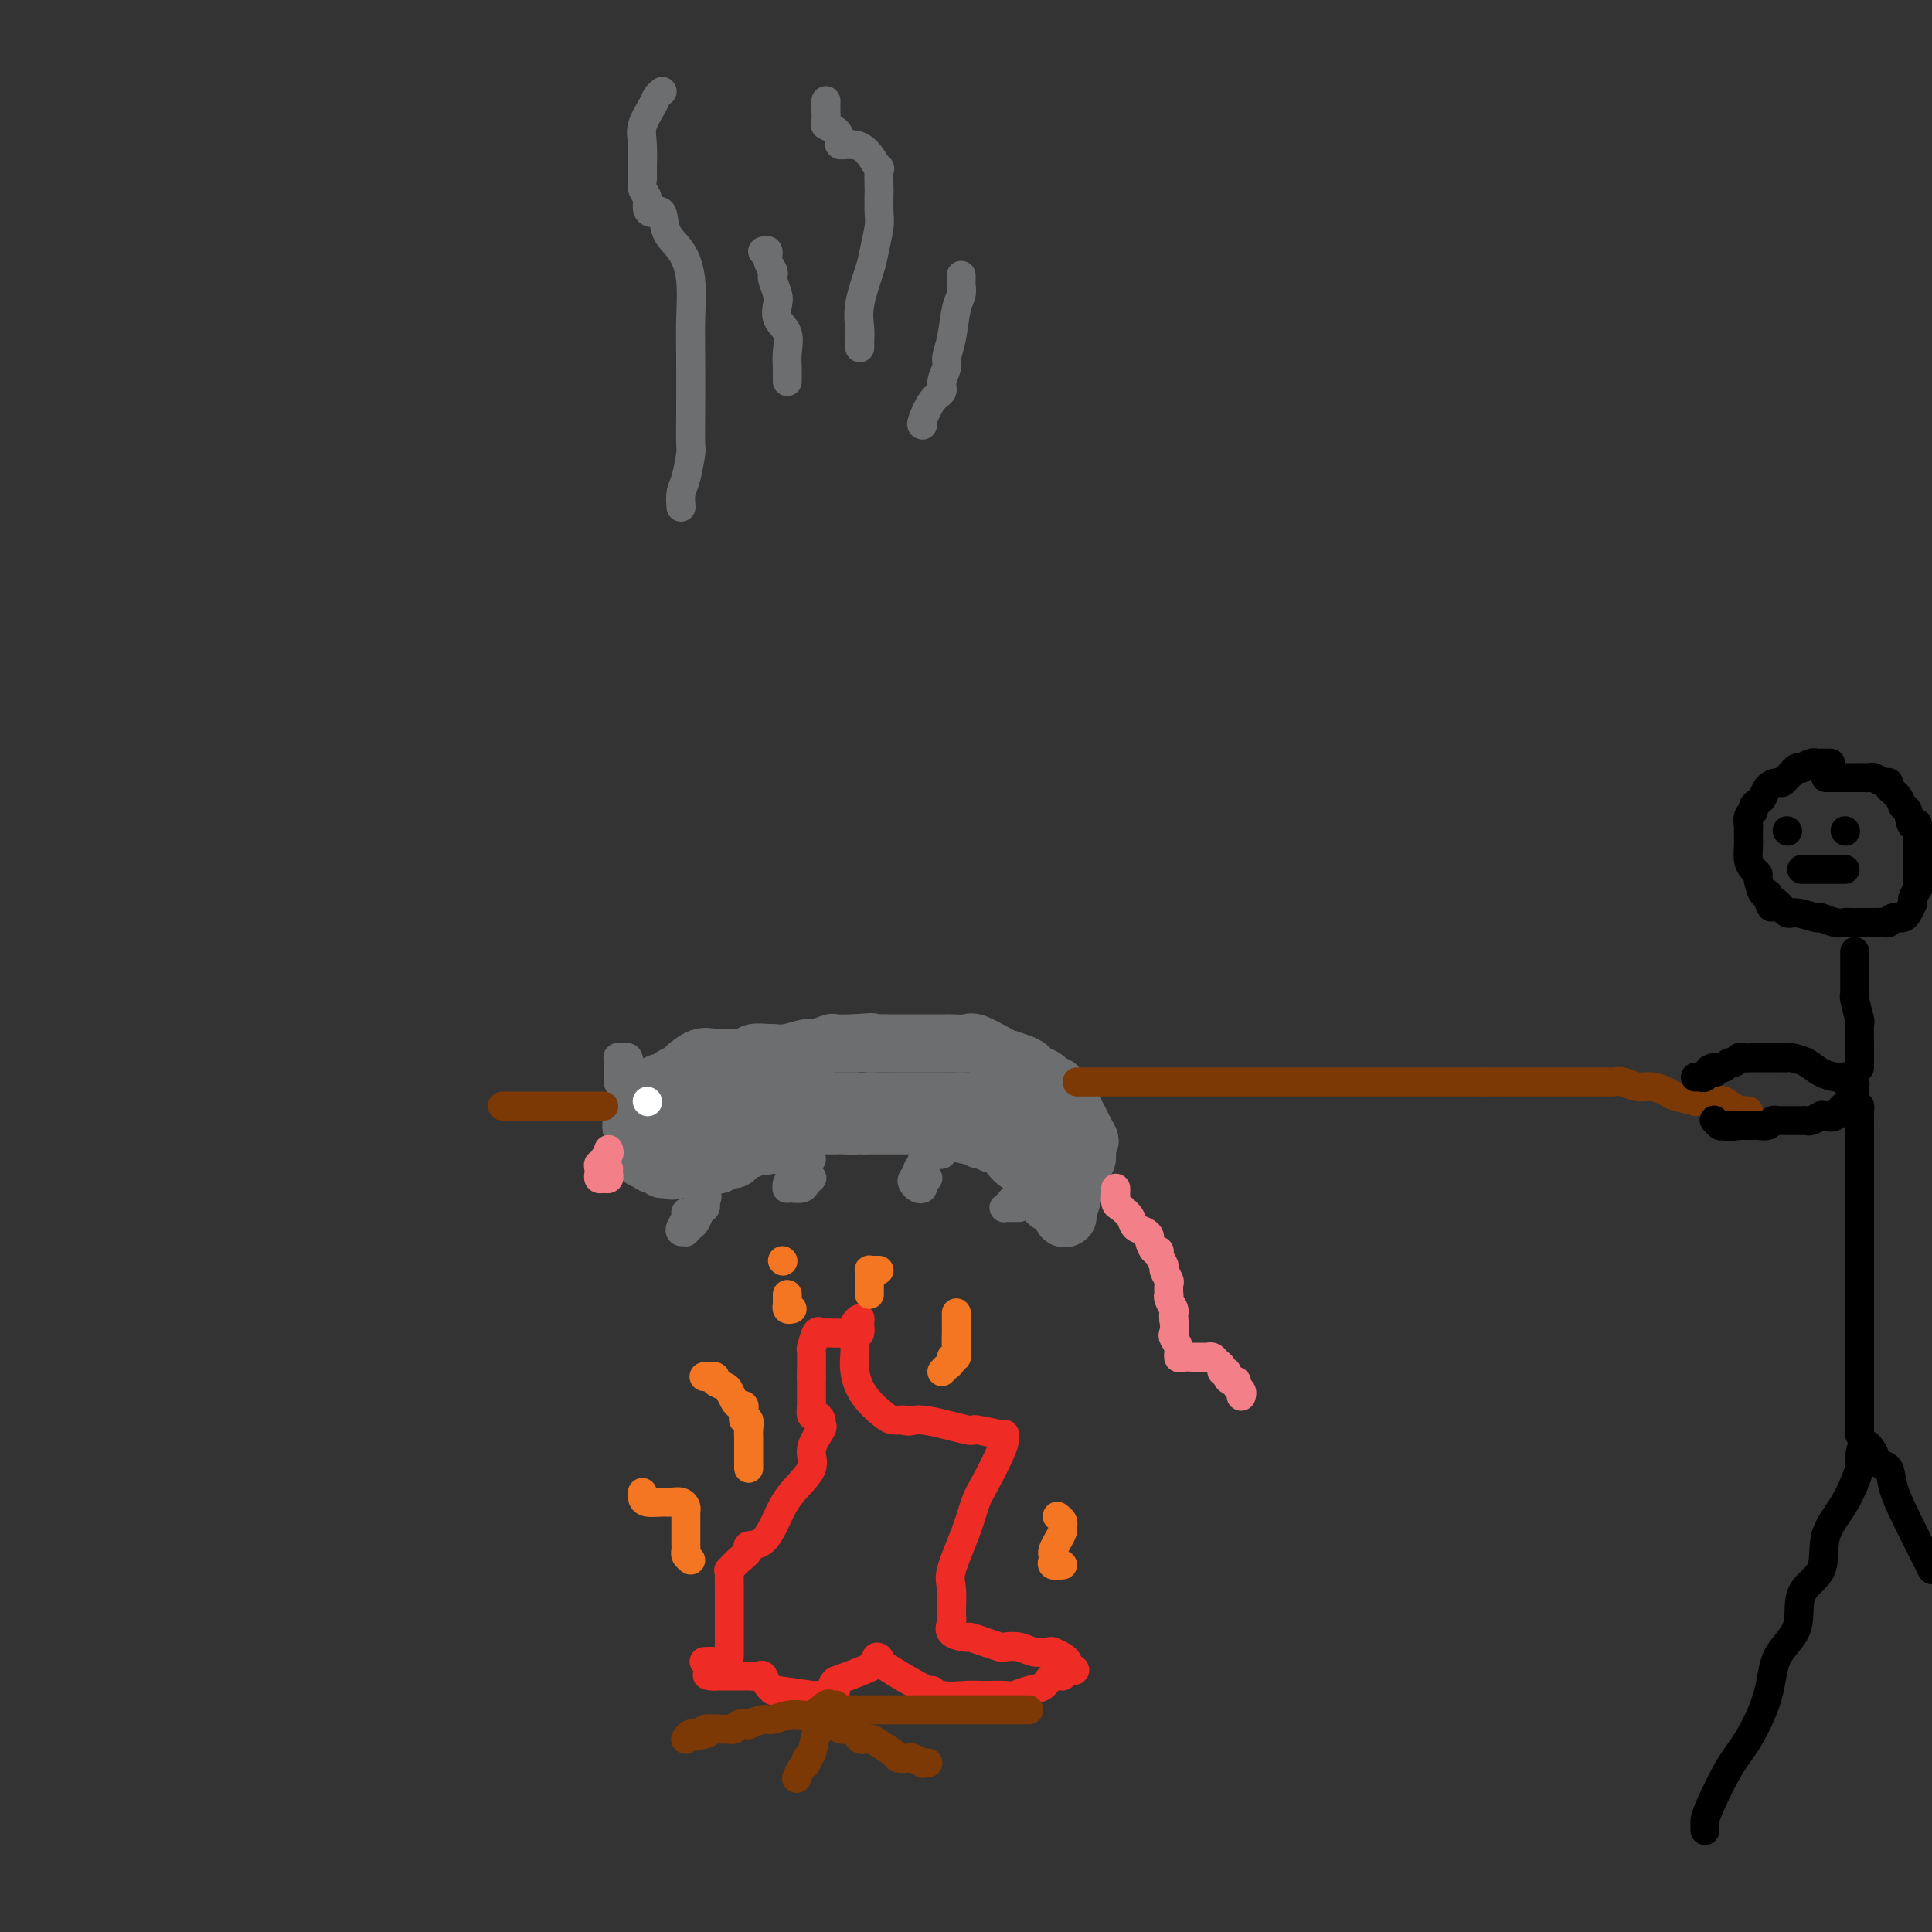 <svg viewBox='0 0 400 400' version='1.1' xmlns='http://www.w3.org/2000/svg' xmlns:xlink='http://www.w3.org/1999/xlink'><rect x="0" y="0" width="400" height="400" fill="#333333" stroke="none"/><g fill='none' stroke='rgb(109,110,112)' stroke-width='12' stroke-linecap='round' stroke-linejoin='round'><path d='M218,249c-0.424,0.092 -0.849,0.184 -1,0c-0.151,-0.184 -0.029,-0.643 0,-1c0.029,-0.357 -0.037,-0.610 0,-1c0.037,-0.390 0.176,-0.916 0,-1c-0.176,-0.084 -0.667,0.273 -1,0c-0.333,-0.273 -0.508,-1.177 -1,-2c-0.492,-0.823 -1.300,-1.564 -2,-2c-0.700,-0.436 -1.291,-0.565 -2,-1c-0.709,-0.435 -1.534,-1.174 -2,-2c-0.466,-0.826 -0.571,-1.737 -1,-2c-0.429,-0.263 -1.180,0.122 -2,0c-0.820,-0.122 -1.709,-0.750 -2,-1c-0.291,-0.250 0.018,-0.123 0,0c-0.018,0.123 -0.361,0.243 -1,0c-0.639,-0.243 -1.575,-0.849 -2,-1c-0.425,-0.151 -0.341,0.152 -1,0c-0.659,-0.152 -2.061,-0.759 -3,-1c-0.939,-0.241 -1.416,-0.117 -2,0c-0.584,0.117 -1.274,0.228 -2,0c-0.726,-0.228 -1.487,-0.793 -2,-1c-0.513,-0.207 -0.777,-0.055 -1,0c-0.223,0.055 -0.405,0.015 -1,0c-0.595,-0.015 -1.603,-0.004 -2,0c-0.397,0.004 -0.184,0.001 -1,0c-0.816,-0.001 -2.662,-0.000 -4,0c-1.338,0.000 -2.169,0.000 -3,0'/><path d='M179,233c-4.542,-0.619 -2.397,-0.166 -2,0c0.397,0.166 -0.953,0.044 -2,0c-1.047,-0.044 -1.790,-0.012 -2,0c-0.210,0.012 0.111,0.003 0,0c-0.111,-0.003 -0.656,-0.001 -1,0c-0.344,0.001 -0.487,0.000 -1,0c-0.513,-0.000 -1.395,-0.001 -2,0c-0.605,0.001 -0.932,0.003 -1,0c-0.068,-0.003 0.122,-0.011 0,0c-0.122,0.011 -0.557,0.041 -1,0c-0.443,-0.041 -0.892,-0.152 -1,0c-0.108,0.152 0.127,0.566 0,1c-0.127,0.434 -0.616,0.887 -1,1c-0.384,0.113 -0.662,-0.113 -1,0c-0.338,0.113 -0.734,0.566 -1,1c-0.266,0.434 -0.401,0.848 -1,1c-0.599,0.152 -1.661,0.041 -2,0c-0.339,-0.041 0.046,-0.012 0,0c-0.046,0.012 -0.523,0.006 -1,0'/><path d='M159,237c-1.283,0.636 -0.992,0.226 -1,0c-0.008,-0.226 -0.317,-0.267 -1,0c-0.683,0.267 -1.742,0.842 -2,1c-0.258,0.158 0.286,-0.101 0,0c-0.286,0.101 -1.400,0.562 -2,1c-0.600,0.438 -0.686,0.853 -1,1c-0.314,0.147 -0.856,0.026 -1,0c-0.144,-0.026 0.112,0.045 0,0c-0.112,-0.045 -0.590,-0.204 -1,0c-0.410,0.204 -0.750,0.773 -1,1c-0.250,0.227 -0.410,0.113 -1,0c-0.590,-0.113 -1.611,-0.227 -2,0c-0.389,0.227 -0.145,0.793 0,1c0.145,0.207 0.193,0.056 0,0c-0.193,-0.056 -0.625,-0.015 -1,0c-0.375,0.015 -0.692,0.004 -1,0c-0.308,-0.004 -0.608,-0.001 -1,0c-0.392,0.001 -0.875,0.000 -1,0c-0.125,-0.000 0.107,-0.000 0,0c-0.107,0.000 -0.554,0.000 -1,0'/><path d='M141,242c-2.962,0.772 -1.367,0.203 -1,0c0.367,-0.203 -0.493,-0.040 -1,0c-0.507,0.040 -0.662,-0.042 -1,0c-0.338,0.042 -0.860,0.209 -1,0c-0.140,-0.209 0.103,-0.792 0,-1c-0.103,-0.208 -0.553,-0.041 -1,0c-0.447,0.041 -0.890,-0.046 -1,0c-0.110,0.046 0.114,0.224 0,0c-0.114,-0.224 -0.565,-0.849 -1,-1c-0.435,-0.151 -0.853,0.171 -1,0c-0.147,-0.171 -0.024,-0.834 0,-1c0.024,-0.166 -0.050,0.167 0,0c0.050,-0.167 0.224,-0.832 0,-1c-0.224,-0.168 -0.845,0.162 -1,0c-0.155,-0.162 0.154,-0.817 0,-1c-0.154,-0.183 -0.773,0.106 -1,0c-0.227,-0.106 -0.061,-0.605 0,-1c0.061,-0.395 0.017,-0.684 0,-1c-0.017,-0.316 -0.009,-0.658 0,-1'/><path d='M131,234c-0.622,-1.216 -0.177,-0.756 0,-1c0.177,-0.244 0.085,-1.193 0,-2c-0.085,-0.807 -0.163,-1.473 0,-2c0.163,-0.527 0.568,-0.914 1,-1c0.432,-0.086 0.893,0.131 1,0c0.107,-0.131 -0.140,-0.609 0,-1c0.140,-0.391 0.666,-0.696 1,-1c0.334,-0.304 0.475,-0.607 1,-1c0.525,-0.393 1.434,-0.878 2,-1c0.566,-0.122 0.788,0.117 1,0c0.212,-0.117 0.415,-0.592 1,-1c0.585,-0.408 1.552,-0.751 2,-1c0.448,-0.249 0.376,-0.406 1,-1c0.624,-0.594 1.944,-1.627 3,-2c1.056,-0.373 1.849,-0.086 3,0c1.151,0.086 2.660,-0.030 4,0c1.340,0.030 2.510,0.205 3,0c0.490,-0.205 0.299,-0.791 1,-1c0.701,-0.209 2.294,-0.041 3,0c0.706,0.041 0.526,-0.045 1,0c0.474,0.045 1.602,0.222 3,0c1.398,-0.222 3.065,-0.844 4,-1c0.935,-0.156 1.137,0.154 2,0c0.863,-0.154 2.386,-0.772 3,-1c0.614,-0.228 0.318,-0.065 1,0c0.682,0.065 2.341,0.033 4,0'/><path d='M177,216c5.532,-0.464 3.360,-0.124 3,0c-0.360,0.124 1.090,0.033 2,0c0.910,-0.033 1.279,-0.009 2,0c0.721,0.009 1.792,0.002 2,0c0.208,-0.002 -0.448,-0.001 0,0c0.448,0.001 2.000,0.000 3,0c1.000,-0.000 1.448,-0.000 2,0c0.552,0.000 1.207,-0.000 2,0c0.793,0.000 1.725,0.001 2,0c0.275,-0.001 -0.108,-0.002 0,0c0.108,0.002 0.708,0.007 1,0c0.292,-0.007 0.276,-0.027 1,0c0.724,0.027 2.189,0.101 3,0c0.811,-0.101 0.967,-0.378 2,0c1.033,0.378 2.944,1.411 4,2c1.056,0.589 1.256,0.735 2,1c0.744,0.265 2.030,0.648 3,1c0.970,0.352 1.622,0.673 2,1c0.378,0.327 0.482,0.659 1,1c0.518,0.341 1.452,0.691 2,1c0.548,0.309 0.711,0.576 1,1c0.289,0.424 0.704,1.006 1,1c0.296,-0.006 0.474,-0.599 1,0c0.526,0.599 1.399,2.389 2,3c0.601,0.611 0.931,0.043 1,0c0.069,-0.043 -0.122,0.439 0,1c0.122,0.561 0.559,1.202 1,2c0.441,0.798 0.888,1.753 1,2c0.112,0.247 -0.111,-0.215 0,0c0.111,0.215 0.555,1.108 1,2'/><path d='M225,235c1.237,1.876 0.328,1.065 0,1c-0.328,-0.065 -0.077,0.617 0,1c0.077,0.383 -0.022,0.469 0,1c0.022,0.531 0.163,1.508 0,2c-0.163,0.492 -0.631,0.501 -1,1c-0.369,0.499 -0.639,1.489 -1,2c-0.361,0.511 -0.814,0.543 -1,1c-0.186,0.457 -0.106,1.340 0,2c0.106,0.660 0.239,1.097 0,2c-0.239,0.903 -0.848,2.272 -1,3c-0.152,0.728 0.155,0.816 0,1c-0.155,0.184 -0.772,0.465 -1,0c-0.228,-0.465 -0.065,-1.676 0,-2c0.065,-0.324 0.034,0.238 0,0c-0.034,-0.238 -0.069,-1.276 0,-2c0.069,-0.724 0.243,-1.135 0,-2c-0.243,-0.865 -0.904,-2.185 -1,-3c-0.096,-0.815 0.371,-1.125 0,-2c-0.371,-0.875 -1.581,-2.314 -2,-3c-0.419,-0.686 -0.049,-0.617 0,-1c0.049,-0.383 -0.224,-1.216 -1,-2c-0.776,-0.784 -2.055,-1.519 -3,-2c-0.945,-0.481 -1.556,-0.709 -2,-1c-0.444,-0.291 -0.722,-0.646 -1,-1'/><path d='M210,231c-1.355,-0.801 -1.742,-0.803 -2,-1c-0.258,-0.197 -0.385,-0.589 -1,-1c-0.615,-0.411 -1.716,-0.842 -3,-1c-1.284,-0.158 -2.751,-0.042 -4,0c-1.249,0.042 -2.278,0.011 -4,0c-1.722,-0.011 -4.135,-0.003 -7,0c-2.865,0.003 -6.182,-0.000 -9,0c-2.818,0.000 -5.137,0.004 -7,0c-1.863,-0.004 -3.272,-0.016 -5,0c-1.728,0.016 -3.776,0.061 -5,0c-1.224,-0.061 -1.623,-0.227 -3,0c-1.377,0.227 -3.731,0.846 -5,1c-1.269,0.154 -1.453,-0.156 -2,0c-0.547,0.156 -1.456,0.777 -2,1c-0.544,0.223 -0.723,0.046 -1,0c-0.277,-0.046 -0.652,0.039 -1,0c-0.348,-0.039 -0.671,-0.203 -1,0c-0.329,0.203 -0.665,0.773 -1,1c-0.335,0.227 -0.668,0.112 -1,0c-0.332,-0.112 -0.661,-0.223 -1,0c-0.339,0.223 -0.687,0.778 -1,1c-0.313,0.222 -0.592,0.112 -1,0c-0.408,-0.112 -0.944,-0.226 -1,0c-0.056,0.226 0.370,0.792 0,1c-0.370,0.208 -1.534,0.060 -2,0c-0.466,-0.060 -0.233,-0.030 0,0'/><path d='M140,233c-2.928,0.774 -0.249,0.207 1,0c1.249,-0.207 1.067,-0.056 1,0c-0.067,0.056 -0.019,0.016 0,0c0.019,-0.016 0.010,-0.008 0,0'/></g>
<g fill='none' stroke='rgb(243,127,137)' stroke-width='6' stroke-linecap='round' stroke-linejoin='round'><path d='M231,246c0.015,0.214 0.031,0.428 0,1c-0.031,0.572 -0.107,1.501 0,2c0.107,0.499 0.397,0.568 1,1c0.603,0.432 1.520,1.228 2,2c0.480,0.772 0.524,1.521 1,2c0.476,0.479 1.386,0.688 2,1c0.614,0.312 0.934,0.726 1,1c0.066,0.274 -0.122,0.406 0,1c0.122,0.594 0.553,1.650 1,2c0.447,0.350 0.908,-0.004 1,0c0.092,0.004 -0.186,0.367 0,1c0.186,0.633 0.834,1.536 1,2c0.166,0.464 -0.151,0.488 0,1c0.151,0.512 0.772,1.512 1,2c0.228,0.488 0.065,0.463 0,1c-0.065,0.537 -0.031,1.635 0,2c0.031,0.365 0.061,-0.005 0,0c-0.061,0.005 -0.212,0.383 0,1c0.212,0.617 0.788,1.474 1,2c0.212,0.526 0.061,0.722 0,1c-0.061,0.278 -0.030,0.639 0,1'/><path d='M243,273c0.326,2.344 0.142,2.705 0,3c-0.142,0.295 -0.242,0.524 0,1c0.242,0.476 0.825,1.199 1,2c0.175,0.801 -0.059,1.679 0,2c0.059,0.321 0.411,0.086 1,0c0.589,-0.086 1.415,-0.023 2,0c0.585,0.023 0.930,0.005 1,0c0.070,-0.005 -0.136,0.002 0,0c0.136,-0.002 0.615,-0.012 1,0c0.385,0.012 0.676,0.046 1,0c0.324,-0.046 0.679,-0.171 1,0c0.321,0.171 0.607,0.637 1,1c0.393,0.363 0.893,0.623 1,1c0.107,0.377 -0.177,0.871 0,1c0.177,0.129 0.817,-0.106 1,0c0.183,0.106 -0.091,0.553 0,1c0.091,0.447 0.546,0.894 1,1c0.454,0.106 0.906,-0.129 1,0c0.094,0.129 -0.171,0.623 0,1c0.171,0.377 0.778,0.637 1,1c0.222,0.363 0.060,0.828 0,1c-0.060,0.172 -0.017,0.049 0,0c0.017,-0.049 0.009,-0.025 0,0'/><path d='M126,238c0.121,0.341 0.243,0.683 0,1c-0.243,0.317 -0.849,0.610 -1,1c-0.151,0.390 0.155,0.879 0,1c-0.155,0.121 -0.771,-0.125 -1,0c-0.229,0.125 -0.072,0.623 0,1c0.072,0.377 0.058,0.634 0,1c-0.058,0.366 -0.159,0.841 0,1c0.159,0.159 0.579,0.001 1,0c0.421,-0.001 0.844,0.153 1,0c0.156,-0.153 0.045,-0.615 0,-1c-0.045,-0.385 -0.022,-0.692 0,-1'/></g>
<g fill='none' stroke='rgb(255,255,255)' stroke-width='6' stroke-linecap='round' stroke-linejoin='round'><path d='M134,228c0.000,0.000 0.100,0.100 0.1,0.1'/></g>
<g fill='none' stroke='rgb(109,110,112)' stroke-width='6' stroke-linecap='round' stroke-linejoin='round'><path d='M146,249c-0.764,0.305 -1.529,0.610 -2,1c-0.471,0.390 -0.649,0.865 -1,1c-0.351,0.135 -0.875,-0.069 -1,0c-0.125,0.069 0.148,0.412 0,1c-0.148,0.588 -0.716,1.422 -1,2c-0.284,0.578 -0.283,0.899 0,1c0.283,0.101 0.849,-0.018 1,0c0.151,0.018 -0.113,0.173 0,0c0.113,-0.173 0.605,-0.675 1,-1c0.395,-0.325 0.694,-0.473 1,-1c0.306,-0.527 0.618,-1.431 1,-2c0.382,-0.569 0.834,-0.802 1,-1c0.166,-0.198 0.045,-0.361 0,-1c-0.045,-0.639 -0.013,-1.754 0,-2c0.013,-0.246 0.006,0.377 0,1'/><path d='M146,248c0.774,-0.762 0.208,0.333 0,1c-0.208,0.667 -0.060,0.905 0,1c0.060,0.095 0.030,0.048 0,0'/><path d='M168,240c-0.331,0.023 -0.662,0.047 -1,0c-0.338,-0.047 -0.683,-0.164 -1,0c-0.317,0.164 -0.606,0.608 -1,1c-0.394,0.392 -0.891,0.732 -1,1c-0.109,0.268 0.171,0.464 0,1c-0.171,0.536 -0.794,1.411 -1,2c-0.206,0.589 0.004,0.891 0,1c-0.004,0.109 -0.223,0.027 0,0c0.223,-0.027 0.886,0.003 1,0c0.114,-0.003 -0.323,-0.040 0,0c0.323,0.040 1.406,0.155 2,0c0.594,-0.155 0.698,-0.580 1,-1c0.302,-0.420 0.800,-0.834 1,-1c0.200,-0.166 0.100,-0.083 0,0'/><path d='M195,239c-0.332,0.033 -0.664,0.065 -1,0c-0.336,-0.065 -0.678,-0.229 -1,0c-0.322,0.229 -0.626,0.849 -1,1c-0.374,0.151 -0.817,-0.167 -1,0c-0.183,0.167 -0.105,0.818 0,1c0.105,0.182 0.238,-0.106 0,0c-0.238,0.106 -0.846,0.606 -1,1c-0.154,0.394 0.145,0.681 0,1c-0.145,0.319 -0.733,0.671 -1,1c-0.267,0.329 -0.211,0.634 0,1c0.211,0.366 0.579,0.791 1,1c0.421,0.209 0.896,0.200 1,0c0.104,-0.200 -0.164,-0.592 0,-1c0.164,-0.408 0.761,-0.831 1,-1c0.239,-0.169 0.119,-0.085 0,0'/><path d='M213,246c-0.334,0.303 -0.667,0.607 -1,1c-0.333,0.393 -0.664,0.876 -1,1c-0.336,0.124 -0.675,-0.110 -1,0c-0.325,0.110 -0.634,0.565 -1,1c-0.366,0.435 -0.788,0.848 -1,1c-0.212,0.152 -0.214,0.041 0,0c0.214,-0.041 0.645,-0.011 1,0c0.355,0.011 0.634,0.003 1,0c0.366,-0.003 0.819,-0.001 1,0c0.181,0.001 0.091,0.000 0,0'/><path d='M128,224c0.000,-0.024 0.000,-0.048 0,0c-0.000,0.048 -0.000,0.168 0,0c0.000,-0.168 0.000,-0.623 0,-1c-0.000,-0.377 -0.001,-0.675 0,-1c0.001,-0.325 0.003,-0.675 0,-1c-0.003,-0.325 -0.011,-0.624 0,-1c0.011,-0.376 0.042,-0.830 0,-1c-0.042,-0.170 -0.155,-0.056 0,0c0.155,0.056 0.580,0.053 1,0c0.420,-0.053 0.834,-0.158 1,0c0.166,0.158 0.083,0.579 0,1'/><path d='M130,220c0.333,-0.667 0.167,-0.333 0,0'/></g>
<g fill='none' stroke='rgb(124,56,5)' stroke-width='6' stroke-linecap='round' stroke-linejoin='round'><path d='M223,224c0.338,0.000 0.677,0.000 1,0c0.323,0.000 0.631,0.000 1,0c0.369,0.000 0.800,0.000 1,0c0.200,-0.000 0.170,0.000 1,0c0.830,0.000 2.520,-0.000 4,0c1.480,0.000 2.748,0.000 4,0c1.252,0.000 2.487,0.000 4,0c1.513,0.000 3.306,-0.000 5,0c1.694,0.000 3.291,-0.000 5,0c1.709,0.000 3.531,0.000 5,0c1.469,-0.000 2.584,-0.000 4,0c1.416,0.000 3.135,0.000 4,0c0.865,-0.000 0.878,0.000 1,0c0.122,0.000 0.352,-0.000 1,0c0.648,0.000 1.714,0.000 2,0c0.286,0.000 -0.206,-0.000 0,0c0.206,0.000 1.111,0.000 2,0c0.889,0.000 1.763,-0.000 3,0c1.237,0.000 2.837,0.000 4,0c1.163,0.000 1.890,-0.000 3,0c1.110,0.000 2.603,0.000 5,0c2.397,0.000 5.696,-0.000 8,0c2.304,0.000 3.611,0.000 5,0c1.389,0.000 2.858,-0.000 4,0c1.142,0.000 1.956,0.000 3,0c1.044,0.000 2.320,-0.000 3,0c0.680,0.000 0.766,0.000 1,0c0.234,0.000 0.617,0.000 1,0'/><path d='M308,224c13.426,-0.000 4.490,-0.000 2,0c-2.490,0.000 1.465,0.000 3,0c1.535,-0.000 0.648,-0.000 1,0c0.352,0.000 1.941,0.000 3,0c1.059,-0.000 1.586,-0.000 2,0c0.414,0.000 0.715,0.000 1,0c0.285,-0.000 0.555,-0.000 1,0c0.445,0.000 1.065,0.000 2,0c0.935,-0.000 2.183,-0.000 3,0c0.817,0.000 1.202,0.000 2,0c0.798,-0.000 2.009,-0.001 3,0c0.991,0.001 1.763,0.004 2,0c0.237,-0.004 -0.061,-0.016 0,0c0.061,0.016 0.482,0.060 1,0c0.518,-0.060 1.133,-0.224 2,0c0.867,0.224 1.986,0.834 3,1c1.014,0.166 1.925,-0.113 3,0c1.075,0.113 2.316,0.619 3,1c0.684,0.381 0.811,0.636 2,1c1.189,0.364 3.439,0.837 4,1c0.561,0.163 -0.569,0.015 0,0c0.569,-0.015 2.836,0.101 4,0c1.164,-0.101 1.226,-0.419 2,0c0.774,0.419 2.259,1.576 3,2c0.741,0.424 0.738,0.114 1,0c0.262,-0.114 0.789,-0.033 1,0c0.211,0.033 0.105,0.016 0,0'/><path d='M104,229c0.357,0.000 0.714,0.000 1,0c0.286,0.000 0.500,-0.000 1,0c0.500,0.000 1.286,0.000 2,0c0.714,0.000 1.357,0.000 2,0c0.643,0.000 1.286,-0.000 2,0c0.714,0.000 1.499,0.000 2,0c0.501,0.000 0.717,0.000 1,0c0.283,0.000 0.634,0.000 1,0c0.366,-0.000 0.746,0.000 1,0c0.254,0.000 0.383,0.000 1,0c0.617,0.000 1.723,-0.000 2,0c0.277,0.000 -0.276,-0.000 0,0c0.276,0.000 1.381,0.000 2,0c0.619,-0.000 0.754,-0.000 1,0c0.246,0.000 0.605,0.000 1,0c0.395,0.000 0.827,0.000 1,0c0.173,0.000 0.086,0.000 0,0'/></g>
<g fill='none' stroke='rgb(238,43,36)' stroke-width='6' stroke-linecap='round' stroke-linejoin='round'><path d='M151,343c0.000,-0.395 0.000,-0.790 0,-1c-0.000,-0.210 -0.000,-0.234 0,-1c0.000,-0.766 0.000,-2.272 0,-4c-0.000,-1.728 -0.002,-3.677 0,-5c0.002,-1.323 0.006,-2.021 0,-3c-0.006,-0.979 -0.022,-2.241 0,-3c0.022,-0.759 0.080,-1.016 0,-1c-0.080,0.016 -0.300,0.306 0,0c0.300,-0.306 1.119,-1.207 2,-2c0.881,-0.793 1.823,-1.477 2,-2c0.177,-0.523 -0.410,-0.884 0,-1c0.410,-0.116 1.817,0.014 3,-1c1.183,-1.014 2.143,-3.172 3,-5c0.857,-1.828 1.613,-3.326 3,-5c1.387,-1.674 3.406,-3.523 4,-5c0.594,-1.477 -0.236,-2.582 0,-4c0.236,-1.418 1.538,-3.149 2,-4c0.462,-0.851 0.085,-0.824 0,-1c-0.085,-0.176 0.121,-0.556 0,-1c-0.121,-0.444 -0.568,-0.952 -1,-1c-0.432,-0.048 -0.848,0.363 -1,0c-0.152,-0.363 -0.041,-1.499 0,-2c0.041,-0.501 0.011,-0.366 0,-1c-0.011,-0.634 -0.003,-2.038 0,-3c0.003,-0.962 0.002,-1.481 0,-2'/><path d='M168,285c-0.003,-2.926 -0.012,-0.742 0,-1c0.012,-0.258 0.044,-2.959 0,-4c-0.044,-1.041 -0.165,-0.423 0,-1c0.165,-0.577 0.615,-2.351 1,-3c0.385,-0.649 0.705,-0.174 1,0c0.295,0.174 0.566,0.048 1,0c0.434,-0.048 1.030,-0.019 2,0c0.970,0.019 2.313,0.029 3,0c0.687,-0.029 0.716,-0.097 1,0c0.284,0.097 0.822,0.357 1,0c0.178,-0.357 -0.005,-1.333 0,-2c0.005,-0.667 0.198,-1.025 0,-1c-0.198,0.025 -0.786,0.435 -1,1c-0.214,0.565 -0.053,1.287 0,2c0.053,0.713 -0.000,1.417 0,2c0.000,0.583 0.055,1.046 0,2c-0.055,0.954 -0.219,2.399 0,4c0.219,1.601 0.822,3.357 2,5c1.178,1.643 2.933,3.173 4,4c1.067,0.827 1.448,0.951 2,1c0.552,0.049 1.276,0.025 2,0'/><path d='M187,294c1.609,0.648 1.633,-0.233 4,0c2.367,0.233 7.079,1.578 9,2c1.921,0.422 1.051,-0.081 2,0c0.949,0.081 3.717,0.746 5,1c1.283,0.254 1.080,0.098 1,0c-0.080,-0.098 -0.038,-0.138 0,0c0.038,0.138 0.072,0.455 0,1c-0.072,0.545 -0.251,1.318 -1,3c-0.749,1.682 -2.067,4.271 -3,6c-0.933,1.729 -1.480,2.596 -2,4c-0.520,1.404 -1.014,3.345 -2,6c-0.986,2.655 -2.463,6.024 -3,8c-0.537,1.976 -0.133,2.558 0,4c0.133,1.442 -0.005,3.745 0,5c0.005,1.255 0.153,1.463 0,2c-0.153,0.537 -0.608,1.401 0,2c0.608,0.599 2.280,0.931 3,1c0.720,0.069 0.489,-0.126 1,0c0.511,0.126 1.763,0.573 3,1c1.237,0.427 2.458,0.832 3,1c0.542,0.168 0.406,0.097 1,0c0.594,-0.097 1.917,-0.219 3,0c1.083,0.219 1.926,0.780 3,1c1.074,0.220 2.379,0.100 3,0c0.621,-0.100 0.558,-0.182 1,0c0.442,0.182 1.388,0.626 2,1c0.612,0.374 0.889,0.678 1,1c0.111,0.322 0.055,0.661 0,1'/><path d='M221,345c3.460,1.241 0.109,0.843 -1,1c-1.109,0.157 0.022,0.869 0,1c-0.022,0.131 -1.198,-0.319 -2,0c-0.802,0.319 -1.230,1.406 -2,2c-0.770,0.594 -1.883,0.695 -3,1c-1.117,0.305 -2.240,0.813 -3,1c-0.760,0.187 -1.159,0.051 -2,0c-0.841,-0.051 -2.126,-0.019 -3,0c-0.874,0.019 -1.338,0.025 -2,0c-0.662,-0.025 -1.523,-0.081 -3,0c-1.477,0.081 -3.569,0.299 -5,0c-1.431,-0.299 -2.201,-1.116 -2,-1c0.201,0.116 1.374,1.165 -1,0c-2.374,-1.165 -8.293,-4.544 -10,-6c-1.707,-1.456 0.798,-0.987 0,0c-0.798,0.987 -4.899,2.494 -9,4'/><path d='M173,348c-1.338,1.088 -0.184,1.809 0,2c0.184,0.191 -0.603,-0.149 -1,0c-0.397,0.149 -0.403,0.787 -1,1c-0.597,0.213 -1.785,0.003 -2,0c-0.215,-0.003 0.542,0.202 -1,0c-1.542,-0.202 -5.381,-0.811 -7,-1c-1.619,-0.189 -1.016,0.040 -1,0c0.016,-0.040 -0.555,-0.351 -1,-1c-0.445,-0.649 -0.763,-1.638 -1,-2c-0.237,-0.362 -0.392,-0.097 -1,0c-0.608,0.097 -1.667,0.026 -2,0c-0.333,-0.026 0.062,-0.007 0,0c-0.062,0.007 -0.580,0.002 -1,0c-0.420,-0.002 -0.742,-0.000 -1,0c-0.258,0.000 -0.450,0.000 -1,0c-0.550,-0.000 -1.456,-0.000 -2,0c-0.544,0.000 -0.727,0.000 -1,0c-0.273,-0.000 -0.637,-0.000 -1,0'/><path d='M148,347c-3.085,-0.514 -0.799,0.202 0,0c0.799,-0.202 0.111,-1.322 0,-2c-0.111,-0.678 0.355,-0.913 0,-1c-0.355,-0.087 -1.530,-0.025 -2,0c-0.470,0.025 -0.235,0.012 0,0'/></g>
<g fill='none' stroke='rgb(244,118,35)' stroke-width='6' stroke-linecap='round' stroke-linejoin='round'><path d='M143,323c-0.423,-0.340 -0.845,-0.680 -1,-1c-0.155,-0.320 -0.041,-0.621 0,-1c0.041,-0.379 0.011,-0.837 0,-1c-0.011,-0.163 -0.002,-0.032 0,-1c0.002,-0.968 -0.001,-3.034 0,-4c0.001,-0.966 0.008,-0.833 0,-1c-0.008,-0.167 -0.031,-0.633 0,-1c0.031,-0.367 0.117,-0.633 0,-1c-0.117,-0.367 -0.438,-0.833 -1,-1c-0.562,-0.167 -1.366,-0.034 -2,0c-0.634,0.034 -1.098,-0.029 -2,0c-0.902,0.029 -2.242,0.152 -3,0c-0.758,-0.152 -0.935,-0.579 -1,-1c-0.065,-0.421 -0.019,-0.834 0,-1c0.019,-0.166 0.009,-0.083 0,0'/><path d='M155,304c-0.000,-0.439 -0.000,-0.877 0,-1c0.000,-0.123 0.000,0.070 0,0c-0.000,-0.070 -0.000,-0.402 0,-1c0.000,-0.598 0.001,-1.460 0,-2c-0.001,-0.540 -0.004,-0.757 0,-1c0.004,-0.243 0.015,-0.513 0,-1c-0.015,-0.487 -0.057,-1.191 0,-2c0.057,-0.809 0.212,-1.723 0,-2c-0.212,-0.277 -0.792,0.084 -1,0c-0.208,-0.084 -0.045,-0.613 0,-1c0.045,-0.387 -0.030,-0.632 0,-1c0.030,-0.368 0.164,-0.858 0,-1c-0.164,-0.142 -0.626,0.064 -1,0c-0.374,-0.064 -0.658,-0.399 -1,-1c-0.342,-0.601 -0.740,-1.467 -1,-2c-0.260,-0.533 -0.382,-0.731 -1,-1c-0.618,-0.269 -1.733,-0.608 -2,-1c-0.267,-0.392 0.313,-0.836 0,-1c-0.313,-0.164 -1.518,-0.047 -2,0c-0.482,0.047 -0.241,0.023 0,0'/><path d='M164,271c-0.423,0.091 -0.845,0.182 -1,0c-0.155,-0.182 -0.041,-0.636 0,-1c0.041,-0.364 0.011,-0.636 0,-1c-0.011,-0.364 -0.003,-0.818 0,-1c0.003,-0.182 0.002,-0.091 0,0'/><path d='M162,261c0.000,0.000 0.100,0.100 0.1,0.1'/><path d='M180,268c0.000,-0.334 0.000,-0.668 0,-1c-0.000,-0.332 -0.001,-0.663 0,-1c0.001,-0.337 0.003,-0.679 0,-1c-0.003,-0.321 -0.011,-0.622 0,-1c0.011,-0.378 0.042,-0.833 0,-1c-0.042,-0.167 -0.155,-0.045 0,0c0.155,0.045 0.580,0.012 1,0c0.420,-0.012 0.834,-0.003 1,0c0.166,0.003 0.083,0.002 0,0'/><path d='M195,284c0.301,-0.343 0.603,-0.685 1,-1c0.397,-0.315 0.891,-0.602 1,-1c0.109,-0.398 -0.167,-0.907 0,-1c0.167,-0.093 0.777,0.230 1,0c0.223,-0.230 0.060,-1.014 0,-2c-0.060,-0.986 -0.016,-2.173 0,-3c0.016,-0.827 0.004,-1.294 0,-2c-0.004,-0.706 -0.001,-1.652 0,-2c0.001,-0.348 0.000,-0.100 0,0c-0.000,0.100 -0.000,0.050 0,0'/><path d='M220,324c-0.844,0.088 -1.687,0.175 -2,0c-0.313,-0.175 -0.094,-0.614 0,-1c0.094,-0.386 0.063,-0.719 0,-1c-0.063,-0.281 -0.160,-0.509 0,-1c0.160,-0.491 0.575,-1.246 1,-2c0.425,-0.754 0.860,-1.509 1,-2c0.140,-0.491 -0.014,-0.719 0,-1c0.014,-0.281 0.196,-0.614 0,-1c-0.196,-0.386 -0.770,-0.825 -1,-1c-0.230,-0.175 -0.115,-0.088 0,0'/></g>
<g fill='none' stroke='rgb(0,0,0)' stroke-width='6' stroke-linecap='round' stroke-linejoin='round'><path d='M353,379c0.004,-0.344 0.009,-0.689 0,-1c-0.009,-0.311 -0.030,-0.590 0,-1c0.030,-0.410 0.113,-0.951 1,-3c0.887,-2.049 2.578,-5.605 4,-8c1.422,-2.395 2.573,-3.627 4,-6c1.427,-2.373 3.129,-5.885 4,-9c0.871,-3.115 0.910,-5.833 2,-8c1.090,-2.167 3.232,-3.784 4,-6c0.768,-2.216 0.161,-5.032 1,-7c0.839,-1.968 3.124,-3.088 4,-5c0.876,-1.912 0.342,-4.616 1,-7c0.658,-2.384 2.509,-4.447 4,-7c1.491,-2.553 2.622,-5.595 3,-7c0.378,-1.405 0.003,-1.174 0,-2c-0.003,-0.826 0.365,-2.709 1,-3c0.635,-0.291 1.537,1.009 2,2c0.463,0.991 0.489,1.675 1,2c0.511,0.325 1.508,0.293 2,1c0.492,0.707 0.479,2.152 1,4c0.521,1.848 1.578,4.099 3,7c1.422,2.901 3.211,6.450 5,10'/><path d='M385,297c0.000,-0.326 0.000,-0.653 0,-1c-0.000,-0.347 -0.000,-0.715 0,-1c0.000,-0.285 0.000,-0.486 0,-1c-0.000,-0.514 -0.000,-1.340 0,-2c0.000,-0.660 0.000,-1.152 0,-2c-0.000,-0.848 -0.000,-2.052 0,-4c0.000,-1.948 0.000,-4.642 0,-8c-0.000,-3.358 -0.000,-7.382 0,-11c0.000,-3.618 0.000,-6.831 0,-10c-0.000,-3.169 -0.000,-6.295 0,-9c0.000,-2.705 0.001,-4.987 0,-7c-0.001,-2.013 -0.003,-3.755 0,-5c0.003,-1.245 0.011,-1.994 0,-3c-0.011,-1.006 -0.041,-2.271 0,-3c0.041,-0.729 0.155,-0.923 0,-1c-0.155,-0.077 -0.577,-0.039 -1,0'/><path d='M384,229c-0.346,-10.487 -0.710,-2.705 -1,0c-0.290,2.705 -0.507,0.331 -1,0c-0.493,-0.331 -1.263,1.379 -2,2c-0.737,0.621 -1.440,0.152 -2,0c-0.560,-0.152 -0.977,0.012 -1,0c-0.023,-0.012 0.348,-0.199 0,0c-0.348,0.199 -1.416,0.785 -2,1c-0.584,0.215 -0.685,0.057 -1,0c-0.315,-0.057 -0.843,-0.015 -1,0c-0.157,0.015 0.059,0.004 0,0c-0.059,-0.004 -0.393,-0.001 -1,0c-0.607,0.001 -1.486,-0.001 -2,0c-0.514,0.001 -0.661,0.004 -1,0c-0.339,-0.004 -0.868,-0.015 -1,0c-0.132,0.015 0.133,0.057 0,0c-0.133,-0.057 -0.664,-0.211 -1,0c-0.336,0.211 -0.476,0.789 -1,1c-0.524,0.211 -1.433,0.057 -2,0c-0.567,-0.057 -0.791,-0.015 -1,0c-0.209,0.015 -0.402,0.004 -1,0c-0.598,-0.004 -1.599,-0.001 -2,0c-0.401,0.001 -0.200,0.001 0,0'/><path d='M360,233c-3.830,0.623 -1.405,0.181 -1,0c0.405,-0.181 -1.211,-0.100 -2,0c-0.789,0.100 -0.751,0.219 -1,0c-0.249,-0.219 -0.785,-0.777 -1,-1c-0.215,-0.223 -0.107,-0.112 0,0'/><path d='M384,225c0.083,-0.414 0.167,-0.829 0,-1c-0.167,-0.171 -0.584,-0.099 -1,0c-0.416,0.099 -0.831,0.223 -1,0c-0.169,-0.223 -0.093,-0.794 0,-1c0.093,-0.206 0.202,-0.048 0,0c-0.202,0.048 -0.716,-0.015 -1,0c-0.284,0.015 -0.338,0.109 -1,0c-0.662,-0.109 -1.931,-0.422 -3,-1c-1.069,-0.578 -1.937,-1.423 -3,-2c-1.063,-0.577 -2.323,-0.887 -3,-1c-0.677,-0.113 -0.773,-0.030 -1,0c-0.227,0.030 -0.586,0.008 -1,0c-0.414,-0.008 -0.884,-0.002 -1,0c-0.116,0.002 0.123,0.001 0,0c-0.123,-0.001 -0.607,-0.000 -1,0c-0.393,0.000 -0.696,-0.000 -1,0c-0.304,0.000 -0.610,0.000 -1,0c-0.390,-0.000 -0.864,-0.001 -1,0c-0.136,0.001 0.066,0.004 0,0c-0.066,-0.004 -0.399,-0.016 -1,0c-0.601,0.016 -1.470,0.061 -2,0c-0.530,-0.061 -0.719,-0.226 -1,0c-0.281,0.226 -0.653,0.845 -1,1c-0.347,0.155 -0.670,-0.154 -1,0c-0.330,0.154 -0.666,0.772 -1,1c-0.334,0.228 -0.667,0.065 -1,0c-0.333,-0.065 -0.667,-0.033 -1,0'/><path d='M355,221c-2.428,0.552 -0.497,0.933 0,1c0.497,0.067 -0.442,-0.178 -1,0c-0.558,0.178 -0.737,0.780 -1,1c-0.263,0.220 -0.609,0.059 -1,0c-0.391,-0.059 -0.826,-0.017 -1,0c-0.174,0.017 -0.087,0.008 0,0'/><path d='M385,221c0.001,-0.368 0.001,-0.736 0,-1c-0.001,-0.264 -0.004,-0.425 0,-1c0.004,-0.575 0.015,-1.565 0,-3c-0.015,-1.435 -0.057,-3.316 0,-4c0.057,-0.684 0.211,-0.172 0,-1c-0.211,-0.828 -0.789,-2.997 -1,-4c-0.211,-1.003 -0.057,-0.840 0,-1c0.057,-0.160 0.015,-0.645 0,-1c-0.015,-0.355 -0.004,-0.582 0,-1c0.004,-0.418 0.001,-1.026 0,-2c-0.001,-0.974 -0.000,-2.313 0,-3c0.000,-0.687 0.000,-0.724 0,-1c-0.000,-0.276 -0.000,-0.793 0,-1c0.000,-0.207 0.000,-0.103 0,0'/><path d='M379,158c-0.336,0.002 -0.672,0.004 -1,0c-0.328,-0.004 -0.647,-0.015 -1,0c-0.353,0.015 -0.738,0.056 -1,0c-0.262,-0.056 -0.399,-0.208 -1,0c-0.601,0.208 -1.667,0.776 -2,1c-0.333,0.224 0.065,0.102 0,0c-0.065,-0.102 -0.594,-0.186 -1,0c-0.406,0.186 -0.690,0.640 -1,1c-0.310,0.360 -0.646,0.625 -1,1c-0.354,0.375 -0.724,0.860 -1,1c-0.276,0.140 -0.456,-0.065 -1,0c-0.544,0.065 -1.451,0.399 -2,1c-0.549,0.601 -0.739,1.469 -1,2c-0.261,0.531 -0.592,0.725 -1,1c-0.408,0.275 -0.894,0.632 -1,1c-0.106,0.368 0.168,0.746 0,1c-0.168,0.254 -0.777,0.383 -1,1c-0.223,0.617 -0.060,1.722 0,2c0.060,0.278 0.015,-0.270 0,0c-0.015,0.270 -0.001,1.357 0,2c0.001,0.643 -0.010,0.841 0,1c0.010,0.159 0.040,0.278 0,1c-0.040,0.722 -0.152,2.047 0,3c0.152,0.953 0.566,1.533 1,2c0.434,0.467 0.887,0.821 1,1c0.113,0.179 -0.114,0.182 0,1c0.114,0.818 0.569,2.451 1,3c0.431,0.549 0.837,0.014 1,0c0.163,-0.014 0.081,0.493 0,1'/><path d='M366,186c0.813,2.890 0.845,1.616 1,1c0.155,-0.616 0.431,-0.572 1,0c0.569,0.572 1.430,1.674 2,2c0.570,0.326 0.850,-0.123 2,0c1.150,0.123 3.172,0.818 4,1c0.828,0.182 0.464,-0.147 1,0c0.536,0.147 1.974,0.771 3,1c1.026,0.229 1.640,0.061 2,0c0.360,-0.061 0.467,-0.017 1,0c0.533,0.017 1.491,0.006 2,0c0.509,-0.006 0.569,-0.006 1,0c0.431,0.006 1.232,0.017 2,0c0.768,-0.017 1.502,-0.061 2,0c0.498,0.061 0.759,0.229 1,0c0.241,-0.229 0.461,-0.853 1,-1c0.539,-0.147 1.397,0.183 2,0c0.603,-0.183 0.950,-0.880 1,-1c0.050,-0.120 -0.197,0.337 0,0c0.197,-0.337 0.837,-1.466 1,-2c0.163,-0.534 -0.153,-0.471 0,-1c0.153,-0.529 0.773,-1.650 1,-2c0.227,-0.350 0.061,0.072 0,0c-0.061,-0.072 -0.016,-0.639 0,-1c0.016,-0.361 0.004,-0.517 0,-1c-0.004,-0.483 -0.001,-1.295 0,-2c0.001,-0.705 0.000,-1.305 0,-2c-0.000,-0.695 -0.000,-1.485 0,-2c0.000,-0.515 0.000,-0.754 0,-1c-0.000,-0.246 -0.000,-0.499 0,-1c0.000,-0.501 0.000,-1.251 0,-2'/><path d='M397,172c0.284,-2.839 -0.506,-0.935 -1,-1c-0.494,-0.065 -0.692,-2.098 -1,-3c-0.308,-0.902 -0.725,-0.671 -1,-1c-0.275,-0.329 -0.406,-1.216 -1,-2c-0.594,-0.784 -1.651,-1.464 -2,-2c-0.349,-0.536 0.009,-0.928 0,-1c-0.009,-0.072 -0.384,0.177 -1,0c-0.616,-0.177 -1.473,-0.779 -2,-1c-0.527,-0.221 -0.724,-0.059 -1,0c-0.276,0.059 -0.633,0.016 -1,0c-0.367,-0.016 -0.746,-0.004 -1,0c-0.254,0.004 -0.382,0.001 -1,0c-0.618,-0.001 -1.724,-0.000 -2,0c-0.276,0.000 0.280,0.000 0,0c-0.280,-0.000 -1.395,-0.000 -2,0c-0.605,0.000 -0.701,0.000 -1,0c-0.299,-0.000 -0.800,-0.000 -1,0c-0.200,0.000 -0.100,0.000 0,0'/><path d='M370,172c0.000,0.000 0.100,0.100 0.1,0.1'/><path d='M382,172c0.000,0.000 0.100,0.100 0.1,0.1'/><path d='M373,180c0.333,0.000 0.667,0.000 1,0c0.333,0.000 0.667,0.000 1,0c0.333,0.000 0.667,0.000 1,0c0.333,0.000 0.666,0.000 1,0c0.334,0.000 0.668,0.000 1,0c0.332,0.000 0.663,0.000 1,0c0.337,0.000 0.679,0.000 1,0c0.321,0.000 0.622,0.000 1,0c0.378,0.000 0.832,0.000 1,0c0.168,-0.000 0.048,0.000 0,0c-0.048,0.000 -0.024,0.000 0,0'/></g>
<g fill='none' stroke='rgb(124,56,5)' stroke-width='6' stroke-linecap='round' stroke-linejoin='round'><path d='M173,353c-0.376,0.063 -0.752,0.126 -1,0c-0.248,-0.126 -0.368,-0.441 -1,0c-0.632,0.441 -1.775,1.639 -3,2c-1.225,0.361 -2.533,-0.113 -4,0c-1.467,0.113 -3.093,0.814 -4,1c-0.907,0.186 -1.093,-0.143 -2,0c-0.907,0.143 -2.534,0.756 -3,1c-0.466,0.244 0.230,0.118 0,0c-0.230,-0.118 -1.387,-0.228 -2,0c-0.613,0.228 -0.683,0.792 -1,1c-0.317,0.208 -0.880,0.058 -1,0c-0.120,-0.058 0.205,-0.026 0,0c-0.205,0.026 -0.940,0.045 -2,0c-1.060,-0.045 -2.446,-0.156 -3,0c-0.554,0.156 -0.277,0.578 0,1'/><path d='M146,359c-4.144,0.924 -1.006,0.234 0,0c1.006,-0.234 -0.122,-0.011 -1,0c-0.878,0.011 -1.506,-0.189 -2,0c-0.494,0.189 -0.856,0.768 -1,1c-0.144,0.232 -0.072,0.116 0,0'/><path d='M173,354c-0.175,0.000 -0.350,0.000 0,0c0.350,0.000 1.226,0.000 2,0c0.774,0.000 1.445,0.000 2,0c0.555,0.000 0.994,0.000 2,0c1.006,0.000 2.578,-0.000 4,0c1.422,0.000 2.693,0.000 4,0c1.307,-0.000 2.651,0.000 4,0c1.349,0.000 2.704,0.000 4,0c1.296,0.000 2.532,-0.000 4,0c1.468,0.000 3.168,0.000 5,0c1.832,0.000 3.798,0.000 5,0c1.202,0.000 1.642,0.000 2,0c0.358,0.000 0.635,0.000 1,0c0.365,0.000 0.819,0.000 1,0c0.181,0.000 0.091,0.000 0,0'/><path d='M173,356c-0.757,-0.227 -1.513,-0.454 -2,0c-0.487,0.454 -0.704,1.589 -1,2c-0.296,0.411 -0.671,0.098 -1,1c-0.329,0.902 -0.614,3.020 -1,4c-0.386,0.980 -0.874,0.823 -1,1c-0.126,0.177 0.111,0.686 0,1c-0.111,0.314 -0.568,0.431 -1,1c-0.432,0.569 -0.838,1.591 -1,2c-0.162,0.409 -0.081,0.204 0,0'/><path d='M174,358c0.213,0.062 0.426,0.124 1,0c0.574,-0.124 1.510,-0.433 2,0c0.490,0.433 0.536,1.608 1,2c0.464,0.392 1.347,0.000 2,0c0.653,-0.000 1.077,0.391 2,1c0.923,0.609 2.346,1.435 3,2c0.654,0.565 0.538,0.869 1,1c0.462,0.131 1.500,0.088 2,0c0.500,-0.088 0.460,-0.220 1,0c0.540,0.220 1.660,0.791 2,1c0.340,0.209 -0.101,0.056 0,0c0.101,-0.056 0.743,-0.016 1,0c0.257,0.016 0.128,0.008 0,0'/></g>
<g fill='none' stroke='rgb(109,110,112)' stroke-width='6' stroke-linecap='round' stroke-linejoin='round'><path d='M141,105c-0.083,-1.073 -0.166,-2.147 0,-3c0.166,-0.853 0.580,-1.486 1,-3c0.420,-1.514 0.844,-3.910 1,-5c0.156,-1.090 0.043,-0.873 0,-2c-0.043,-1.127 -0.016,-3.596 0,-7c0.016,-3.404 0.022,-7.742 0,-11c-0.022,-3.258 -0.071,-5.434 0,-8c0.071,-2.566 0.261,-5.520 0,-8c-0.261,-2.480 -0.974,-4.485 -2,-6c-1.026,-1.515 -2.365,-2.542 -3,-4c-0.635,-1.458 -0.566,-3.349 -1,-4c-0.434,-0.651 -1.370,-0.062 -2,0c-0.630,0.062 -0.954,-0.403 -1,-1c-0.046,-0.597 0.184,-1.324 0,-2c-0.184,-0.676 -0.783,-1.299 -1,-2c-0.217,-0.701 -0.051,-1.479 0,-2c0.051,-0.521 -0.012,-0.783 0,-2c0.012,-1.217 0.098,-3.387 0,-5c-0.098,-1.613 -0.380,-2.667 0,-4c0.380,-1.333 1.421,-2.945 2,-4c0.579,-1.055 0.694,-1.553 1,-2c0.306,-0.447 0.802,-0.842 1,-1c0.198,-0.158 0.099,-0.079 0,0'/><path d='M178,72c0.004,-0.879 0.008,-1.758 0,-2c-0.008,-0.242 -0.028,0.153 0,0c0.028,-0.153 0.102,-0.853 0,-2c-0.102,-1.147 -0.381,-2.742 0,-5c0.381,-2.258 1.423,-5.181 2,-7c0.577,-1.819 0.691,-2.536 1,-4c0.309,-1.464 0.815,-3.676 1,-5c0.185,-1.324 0.051,-1.760 0,-3c-0.051,-1.240 -0.019,-3.284 0,-4c0.019,-0.716 0.025,-0.105 0,-1c-0.025,-0.895 -0.081,-3.297 0,-4c0.081,-0.703 0.299,0.293 0,0c-0.299,-0.293 -1.115,-1.875 -2,-3c-0.885,-1.125 -1.838,-1.793 -3,-2c-1.162,-0.207 -2.532,0.047 -3,0c-0.468,-0.047 -0.034,-0.396 0,-1c0.034,-0.604 -0.331,-1.461 -1,-2c-0.669,-0.539 -1.643,-0.758 -2,-1c-0.357,-0.242 -0.096,-0.508 0,-1c0.096,-0.492 0.026,-1.209 0,-2c-0.026,-0.791 -0.007,-1.654 0,-2c0.007,-0.346 0.004,-0.173 0,0'/><path d='M163,79c0.001,-0.323 0.002,-0.645 0,-1c-0.002,-0.355 -0.008,-0.741 0,-1c0.008,-0.259 0.030,-0.391 0,-1c-0.030,-0.609 -0.112,-1.695 0,-3c0.112,-1.305 0.419,-2.829 0,-4c-0.419,-1.171 -1.562,-1.987 -2,-3c-0.438,-1.013 -0.169,-2.221 0,-3c0.169,-0.779 0.237,-1.128 0,-2c-0.237,-0.872 -0.781,-2.265 -1,-3c-0.219,-0.735 -0.115,-0.810 0,-1c0.115,-0.190 0.241,-0.496 0,-1c-0.241,-0.504 -0.848,-1.207 -1,-2c-0.152,-0.793 0.151,-1.675 0,-2c-0.151,-0.325 -0.758,-0.093 -1,0c-0.242,0.093 -0.121,0.046 0,0'/><path d='M191,88c-0.164,-0.020 -0.327,-0.040 0,-1c0.327,-0.960 1.145,-2.861 2,-4c0.855,-1.139 1.749,-1.516 2,-2c0.251,-0.484 -0.140,-1.074 0,-2c0.140,-0.926 0.812,-2.187 1,-3c0.188,-0.813 -0.107,-1.177 0,-2c0.107,-0.823 0.617,-2.104 1,-4c0.383,-1.896 0.638,-4.407 1,-6c0.362,-1.593 0.829,-2.269 1,-3c0.171,-0.731 0.046,-1.515 0,-2c-0.046,-0.485 -0.012,-0.669 0,-1c0.012,-0.331 0.004,-0.809 0,-1c-0.004,-0.191 -0.002,-0.096 0,0'/></g>
</svg>